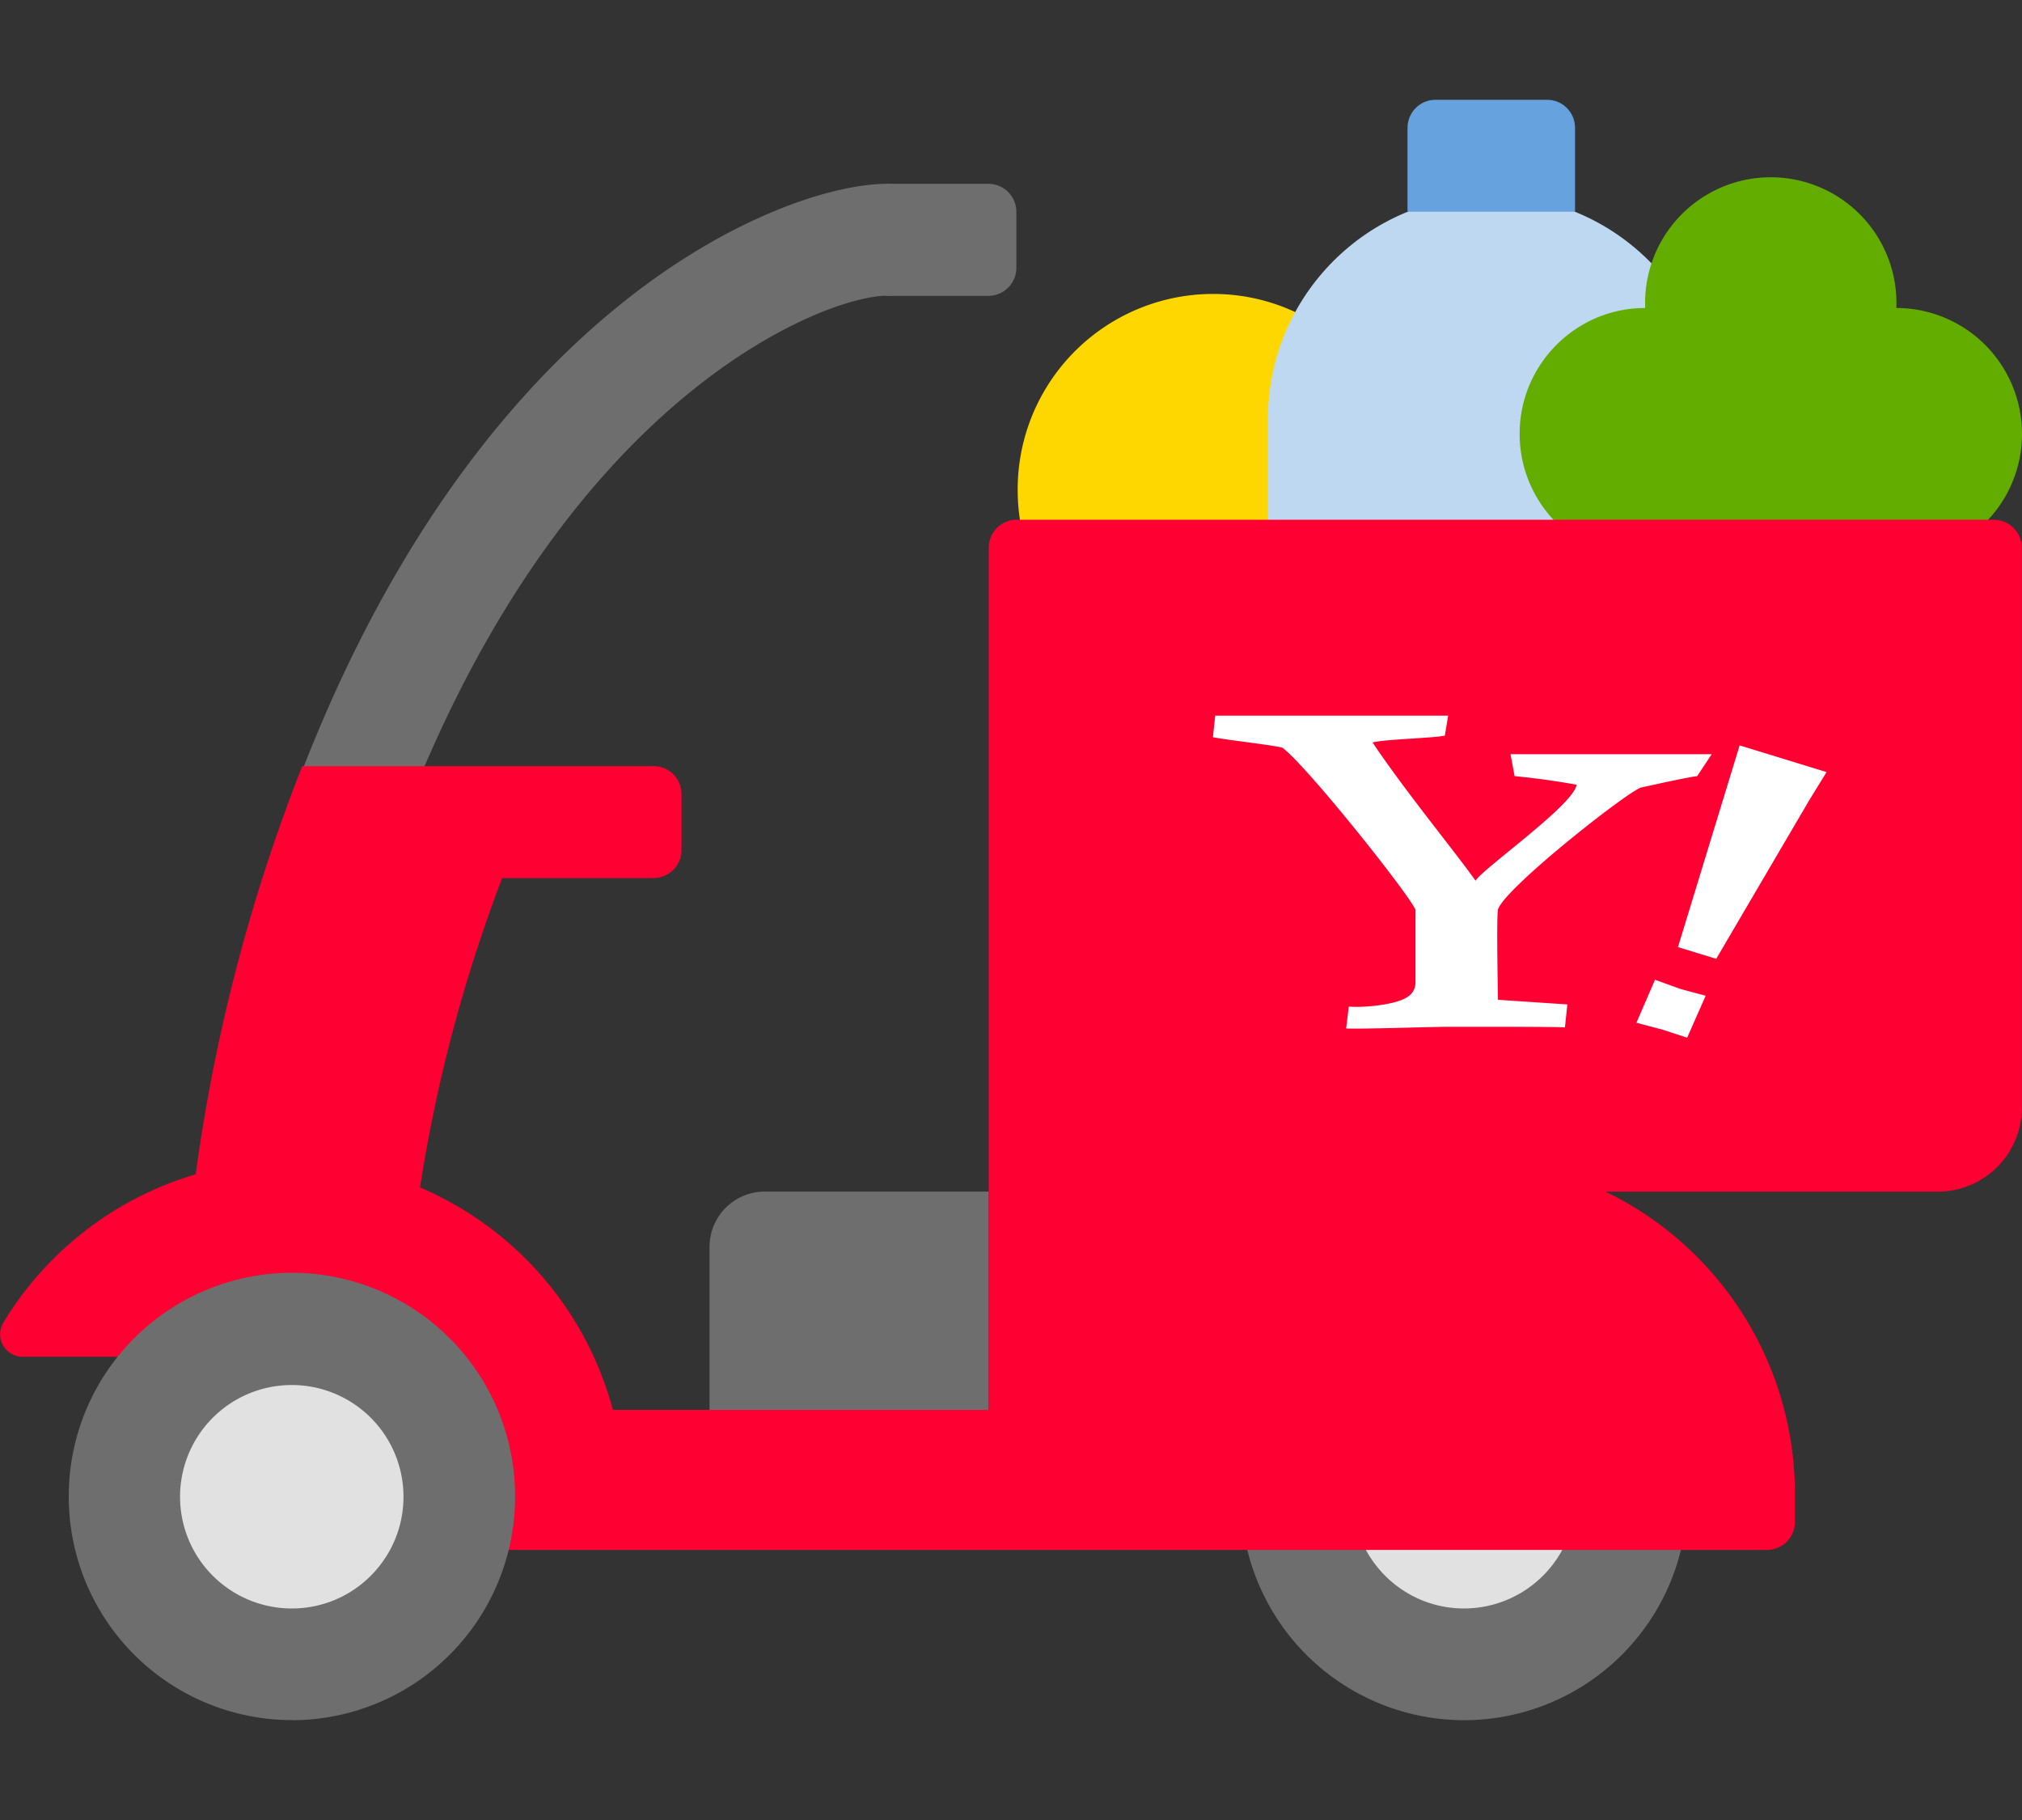 <svg width="20" height="18" fill="none" xmlns="http://www.w3.org/2000/svg"><rect width="100%" height="100%" fill="#333333" stroke="none"/><path d="M3.273 9.007a.553.553 0 01-.522-.733c1.8-5.27 5.03-6.456 6.018-6.456a.552.552 0 010 1.107c-.6 0-3.37 1.015-4.974 5.707a.552.552 0 01-.522.375z" fill="#6E6E6E"/><path d="M8.76 1.818h1.017c.152 0 .276.124.276.277v.554a.277.277 0 01-.276.277H8.76V1.818zm5.721 15.195A2.21 2.21 0 0016.69 14.8a2.21 2.21 0 00-2.208-2.212 2.21 2.21 0 00-2.208 2.213 2.21 2.21 0 002.208 2.212z" fill="#6E6E6E"/><path d="M14.48 15.908a1.105 1.105 0 000-2.213c-.609 0-1.103.496-1.103 1.107 0 .61.494 1.106 1.104 1.106z" fill="#E1E1E1"/><path d="M7.563 11.785H9.78v2.16H7.018v-1.613c0-.302.244-.547.545-.547z" fill="#6E6E6E"/><path d="M11.998 6.78a1.934 1.934 0 001.932-1.936c0-1.07-.865-1.937-1.932-1.937a1.934 1.934 0 00-1.932 1.937c0 1.069.865 1.936 1.932 1.936z" fill="gold"/><path d="M14.75 1.934c-1.22 0-2.209.991-2.209 2.214v4.153h4.42V4.148c0-1.223-.99-2.214-2.21-2.214z" fill="#BFD8F1"/><path d="M14.198.987h1.105c.153 0 .276.124.276.277v.83h-1.657v-.83c0-.153.124-.277.276-.277z" fill="#66A2DE"/><path d="M18.757 3.046a1.243 1.243 0 10-2.484 0c-.685 0-1.242.558-1.242 1.245a1.243 1.243 0 001.82 1.102v.834h1.38v-.809A1.243 1.243 0 0020 4.291a1.245 1.245 0 00-1.243-1.245z" fill="#62AD00"/><path d="M19.724 5.14h-9.668a.277.277 0 00-.276.277v8.527H6.062a3.324 3.324 0 00-1.907-2.2l.014-.092a15.03 15.03 0 01.798-2.968h1.498a.277.277 0 00.276-.277v-.553a.277.277 0 00-.276-.277H2.99a17.348 17.348 0 00-1.054 4.037 3.321 3.321 0 00-1.904 1.469.222.222 0 00.19.335h2.64v1.384H4.82v.527h12.657a.277.277 0 00.277-.277v-.277a3.32 3.32 0 00-1.874-2.99h3.29a.83.83 0 00.828-.831V5.417a.277.277 0 00-.276-.276h.001z" fill="#F03"/><path d="M2.887 17.013A2.21 2.21 0 005.095 14.8a2.21 2.21 0 00-2.208-2.212A2.21 2.21 0 00.68 14.8a2.21 2.21 0 002.207 2.212z" fill="#6E6E6E"/><path d="M2.887 15.908c.61 0 1.104-.495 1.104-1.106a1.105 1.105 0 10-1.104 1.106z" fill="#E1E1E1"/><path d="M16.788 7.676c-.085.008-.436.087-.554.112-.127.034-1.34.986-1.417 1.205-.017.077 0 .895 0 .895l.686.046-.024.227c-.099-.007-.735-.006-1.135-.006-.202 0-.82.023-1.029.017l.026-.217c.13.011.33-.01.45-.042.122-.033.21-.08.21-.203V9c-.042-.127-1.052-1.4-1.314-1.604-.075-.025-.573-.08-.69-.105l.023-.213h2.304l-.033.197c-.101.025-.589.035-.715.068.328.49.849 1.122 1.018 1.367.093-.135.976-.754 1-.949a7.466 7.466 0 00-.613-.085l-.04-.217h1.99l-.144.217zm-.338 2.509l-.264-.07.184-.425.255.092.246.066-.183.415-.239-.078zm.526-.702l-.379-.116.61-1.995.86.264-.17.276-.921 1.57z" fill="#fff"/></svg>